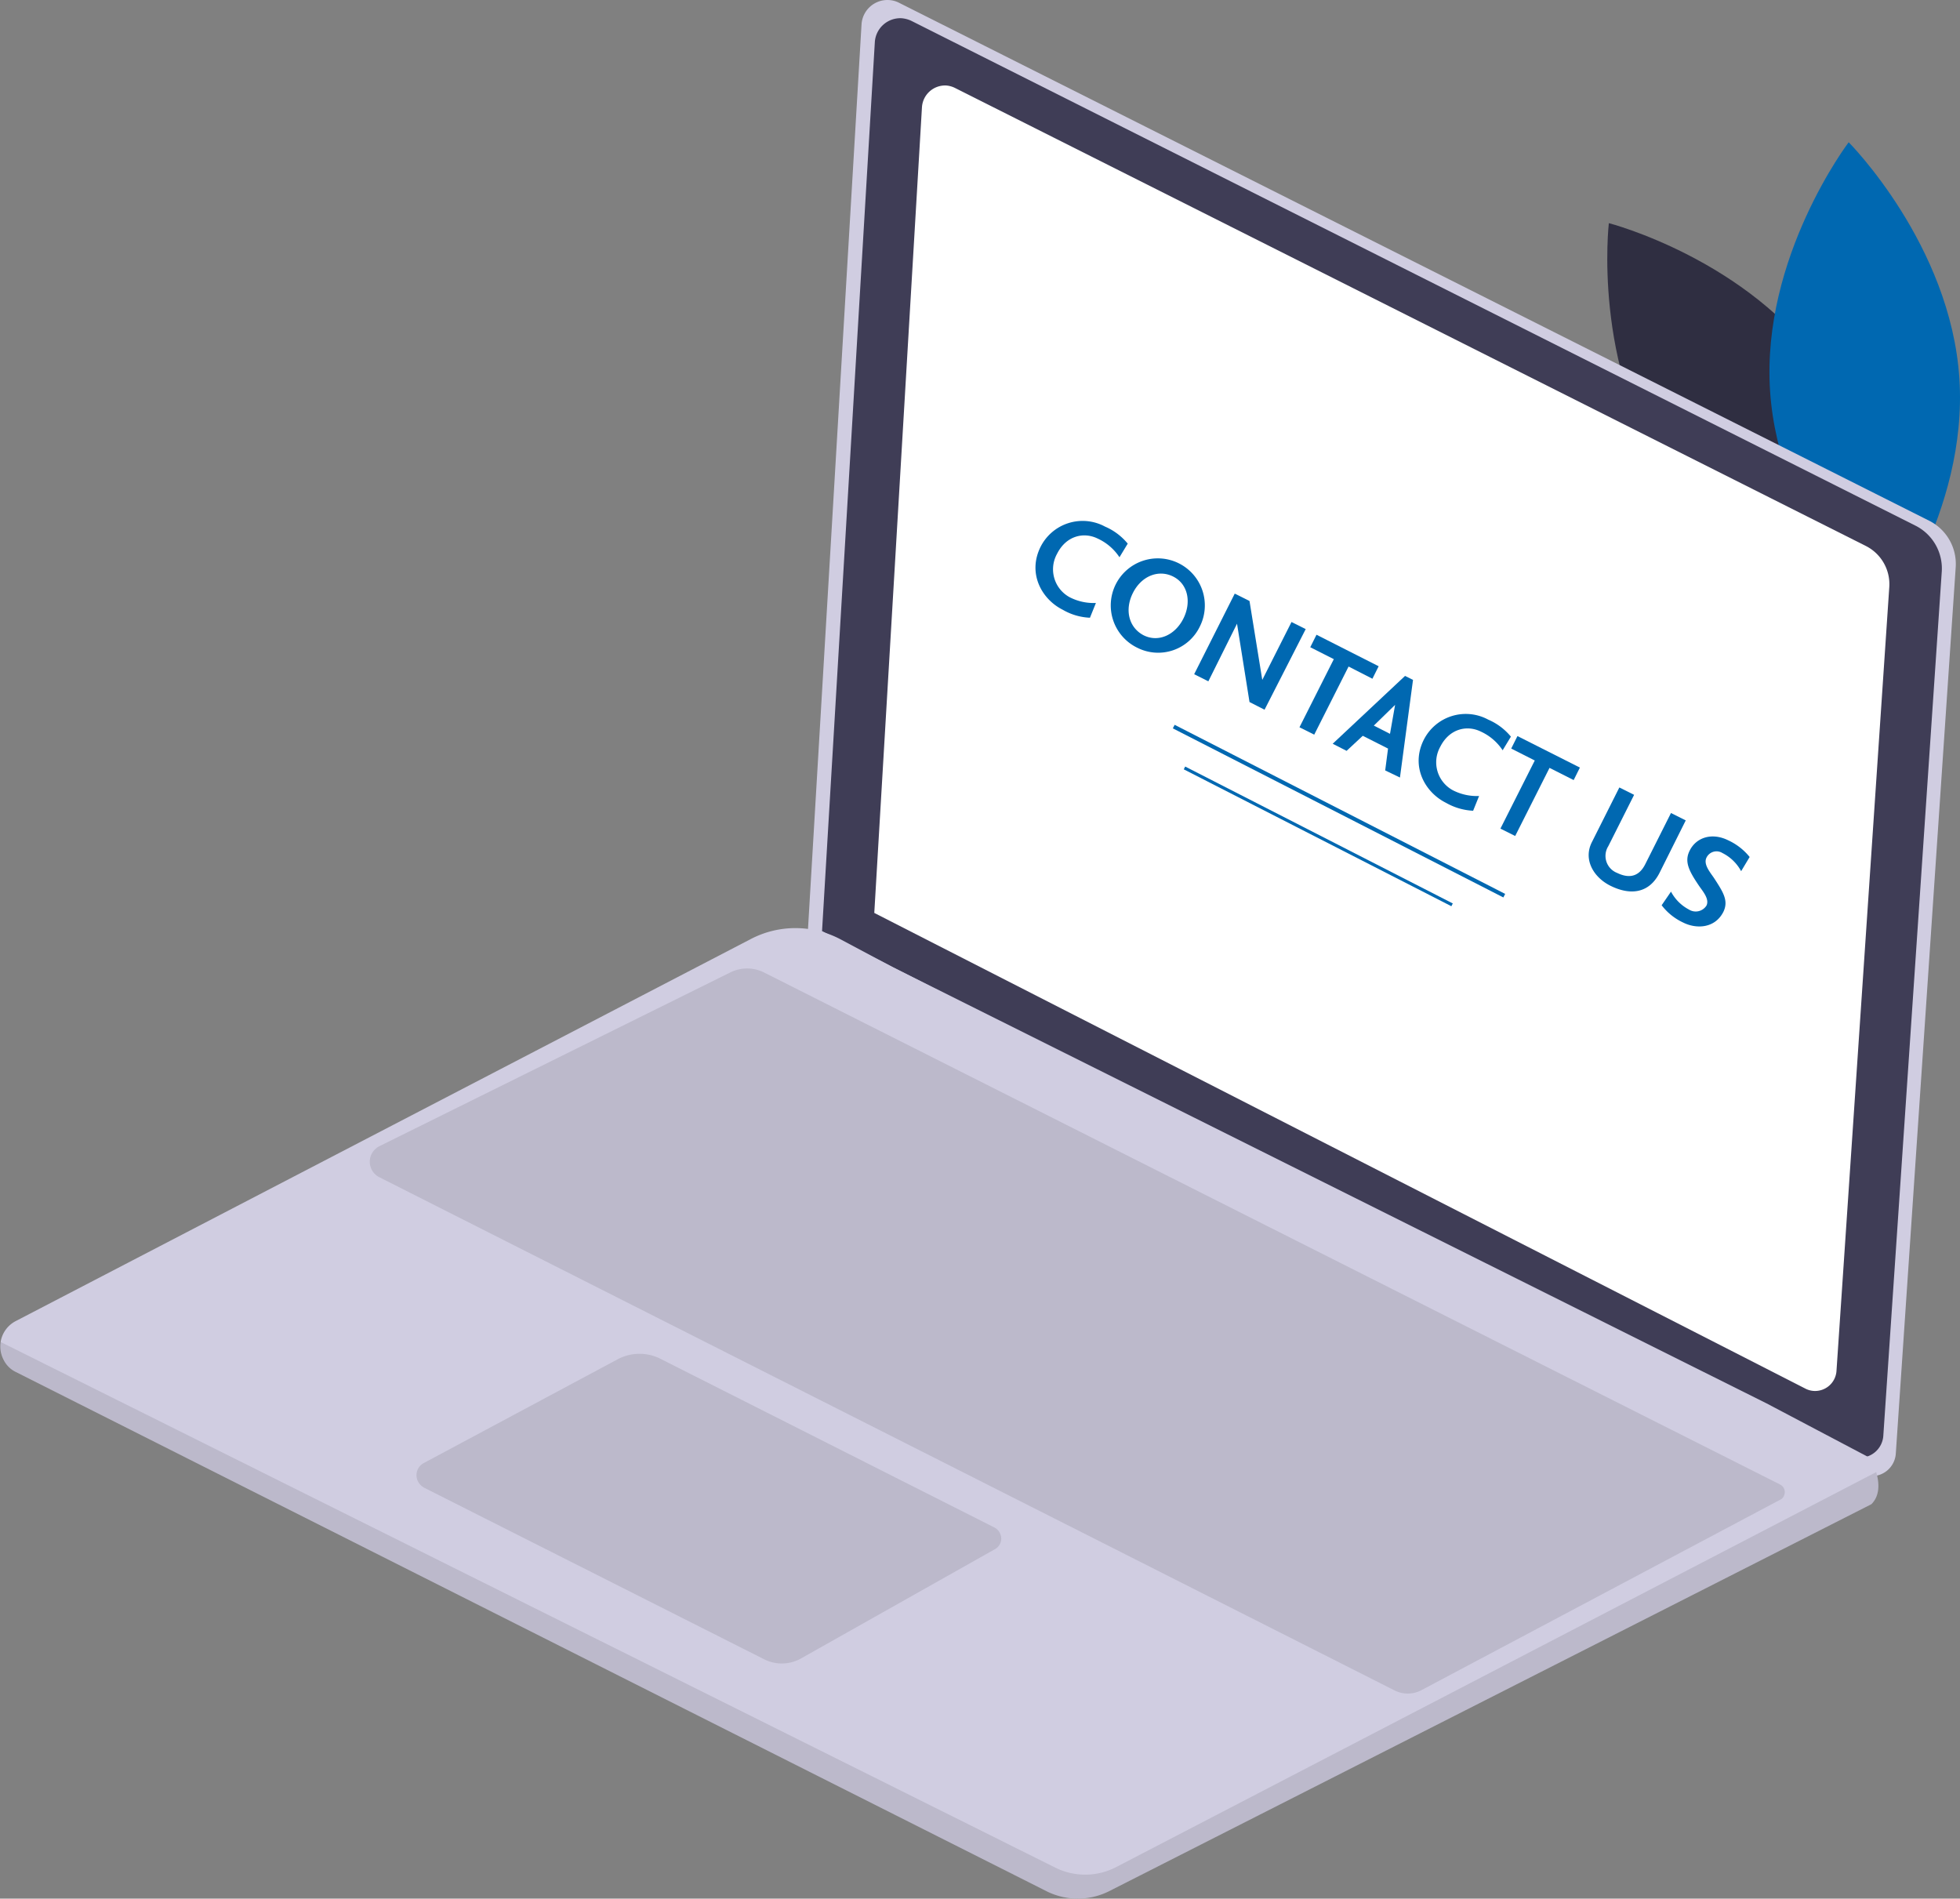 <svg xmlns="http://www.w3.org/2000/svg" width="356.048" height="344.869" viewBox="0 0 356.048 344.869"><rect x="0" y="0" width="356.048" height="344.869" fill="#808080" stroke="none"/><g transform="translate(-57.171 0.016)"><path d="M662.917,105.257c13.767,20.108,10.725,46.146,10.725,46.146s-25.368-6.548-39.186-26.657C620.689,104.638,623.732,78.6,623.732,78.6S649.151,85.148,662.917,105.257Z" transform="translate(-274.302 -38.082)" fill="#2f2e41"/><path d="M680.694,95.267c1.6,24.336,20.108,42.9,20.108,42.9S716.683,117.335,715.084,93s-20.109-42.9-20.109-42.9S679.1,70.982,680.694,95.267Z" transform="translate(-301.978 -24.276)" fill="#0068b1"/><path d="M358.354.508l187.06,94.046a8.791,8.791,0,0,1,4.847,8.507L539.382,264.032a4.391,4.391,0,0,1-4.692,4.073,5.245,5.245,0,0,1-1.7-.464L341.7,169.986l9.8-165.56a4.715,4.715,0,0,1,4.95-4.434A4.551,4.551,0,0,1,358.354.508Z" transform="translate(-137.825 0)" fill="#d0cde1"/><path d="M362.99,6.86,545.461,98.586a8.709,8.709,0,0,1,4.744,8.3l-10.621,157a4.265,4.265,0,0,1-4.537,3.97,4.648,4.648,0,0,1-1.65-.464l-186.6-95.18,9.59-161.487A4.641,4.641,0,0,1,361.237,6.4,5.2,5.2,0,0,1,362.99,6.86Z" transform="translate(-140.296 -3.104)" fill="#3f3d56"/><path d="M379.895,30.56,545.3,113.727a7.777,7.777,0,0,1,4.279,7.528l-9.59,142.358a3.9,3.9,0,0,1-4.125,3.609,3.813,3.813,0,0,1-1.5-.412L365.2,180.394l8.662-146.379a4.222,4.222,0,0,1,4.383-3.919A4.365,4.365,0,0,1,379.895,30.56Z" transform="translate(-149.209 -14.584)" fill="#fff"/><path d="M60.063,407.564l187.318,94.355a12.669,12.669,0,0,0,11.24,0l138.542-70.328c1.65-1.65,1.392-4.022.877-5.826a15.29,15.29,0,0,0-1.031-2.526l-18.871-9.951L219.384,334.039l-9.487-5.053a17.508,17.508,0,0,0-16.293-.052l-133.541,69.4a5.2,5.2,0,0,0-2.217,7.012A4.86,4.86,0,0,0,60.063,407.564Z" transform="translate(-0.041 -158.382)" fill="#d0cde1"/><path d="M60.022,478.165,247.34,572.521a12.669,12.669,0,0,0,11.24,0l138.542-70.328c1.65-1.65,1.392-4.022.877-5.826l-138.13,71.772a12.177,12.177,0,0,1-10.931.1L57.238,472.7A5.153,5.153,0,0,0,60.022,478.165Z" transform="translate(0 -228.983)" opacity="0.1"/><path d="M308.879,508.467,248.244,477.84a8.425,8.425,0,0,0-7.837.1l-35.164,18.819a2.491,2.491,0,0,0-1.031,3.4,2.734,2.734,0,0,0,1.083,1.083l61.821,31.194a7.116,7.116,0,0,0,6.6-.155l35.319-19.9a2.178,2.178,0,0,0,.825-2.939A2.245,2.245,0,0,0,308.879,508.467Z" transform="translate(-71.077 -231.029)" opacity="0.1"/><path d="M443.784,437.605l-65.275,34.648a5.3,5.3,0,0,1-4.9.052L189.179,379.085a3.159,3.159,0,0,1-1.392-4.228,3.3,3.3,0,0,1,1.392-1.392l63.728-31.555a6.88,6.88,0,0,1,6.187,0l184.586,93.015a1.526,1.526,0,0,1,.67,2.011A1.22,1.22,0,0,1,443.784,437.605Z" transform="translate(-63.109 -165.272)" opacity="0.1"/><g transform="translate(245.272 94.627)"><path d="M426.944,199.659c-3.815-1.908-6.445-6.6-4.022-11.446a8.55,8.55,0,0,1,11.7-3.661,10.906,10.906,0,0,1,4.125,3.094l-1.5,2.475a9.472,9.472,0,0,0-3.97-3.4c-2.526-1.237-5.723-.516-7.373,2.784a5.77,5.77,0,0,0,2.32,7.889,9.522,9.522,0,0,0,4.744,1.031l-1.083,2.681A10.676,10.676,0,0,1,426.944,199.659Z" transform="translate(-421.988 -183.543)" fill="#0068b1"/><path d="M453.514,212.988a8.545,8.545,0,1,1,11.343-3.867A8.4,8.4,0,0,1,453.514,212.988Zm6.5-12.942c-2.681-1.341-5.775-.1-7.322,2.99s-.722,6.29,1.959,7.682c2.681,1.341,5.723-.052,7.218-3.042S462.691,201.387,460.01,200.046Z" transform="translate(-434.998 -189.963)" fill="#0068b1"/><path d="M487.954,228.8l-2.269-14.231-5.208,10.467-2.578-1.289,7.373-14.643,2.681,1.341,2.32,14.334,5.311-10.518,2.578,1.289-7.476,14.643Z" transform="translate(-449.072 -195.923)" fill="#0068b1"/><path d="M523.92,229.375l-6.239,12.374L515,240.409l6.239-12.374-4.28-2.166,1.134-2.269,11.292,5.723-1.134,2.269Z" transform="translate(-467.043 -202.947)" fill="#0068b1"/><path d="M536.239,255.27l.516-3.97-4.589-2.32-2.939,2.733-2.526-1.289L539.848,238.1l1.444.722-2.372,17.737Zm1.8-11.91-3.867,3.764,2.939,1.5Z" transform="translate(-472.71 -209.97)" fill="#0068b1"/><path d="M561.944,267.659c-3.815-1.908-6.445-6.6-4.022-11.446a8.55,8.55,0,0,1,11.7-3.661,10.907,10.907,0,0,1,4.125,3.094l-1.5,2.475a9.472,9.472,0,0,0-3.97-3.4c-2.526-1.237-5.723-.516-7.373,2.784a5.77,5.77,0,0,0,2.32,7.889,9.522,9.522,0,0,0,4.744,1.031l-1.083,2.681A11.031,11.031,0,0,1,561.944,267.659Z" transform="translate(-487.382 -216.482)" fill="#0068b1"/><path d="M594.72,265.075l-6.239,12.374-2.681-1.341,6.239-12.374-4.279-2.166,1.134-2.269,11.343,5.723-1.134,2.269Z" transform="translate(-501.338 -220.24)" fill="#0068b1"/><path d="M629.786,292.868c-1.908,3.815-5.362,4.176-8.971,2.372-2.99-1.5-4.95-4.692-3.351-7.889l5-9.951,2.681,1.341-4.692,9.332a3.315,3.315,0,0,0,1.6,4.847c1.7.825,3.764,1.083,5.1-1.547l4.692-9.332,2.681,1.341Z" transform="translate(-516.399 -229.007)" fill="#0068b1"/><path d="M646.519,310.306a10.5,10.5,0,0,1-3.919-3.145l1.7-2.475a7.794,7.794,0,0,0,3.248,3.248,2.314,2.314,0,0,0,3.2-.722c.567-1.186-.67-2.578-1.341-3.558-1.856-2.733-2.733-4.434-1.7-6.445,1.186-2.372,4.022-3.3,6.961-1.856a10.8,10.8,0,0,1,3.919,3.042l-1.547,2.578a7.834,7.834,0,0,0-3.4-3.3,2.026,2.026,0,0,0-2.887.825c-.619,1.237.67,2.681,1.392,3.764,1.6,2.475,2.681,4.073,1.65,6.136C652.242,311.389,648.89,311.492,646.519,310.306Z" transform="translate(-528.852 -237.371)" fill="#0068b1"/></g><rect width="0.722" height="67.441" transform="translate(270.224 132.285) rotate(-62.91)" fill="#0068b1"/><rect width="0.567" height="54.602" transform="translate(272.211 139.727) rotate(-62.91)" fill="#0068b1"/></g></svg>